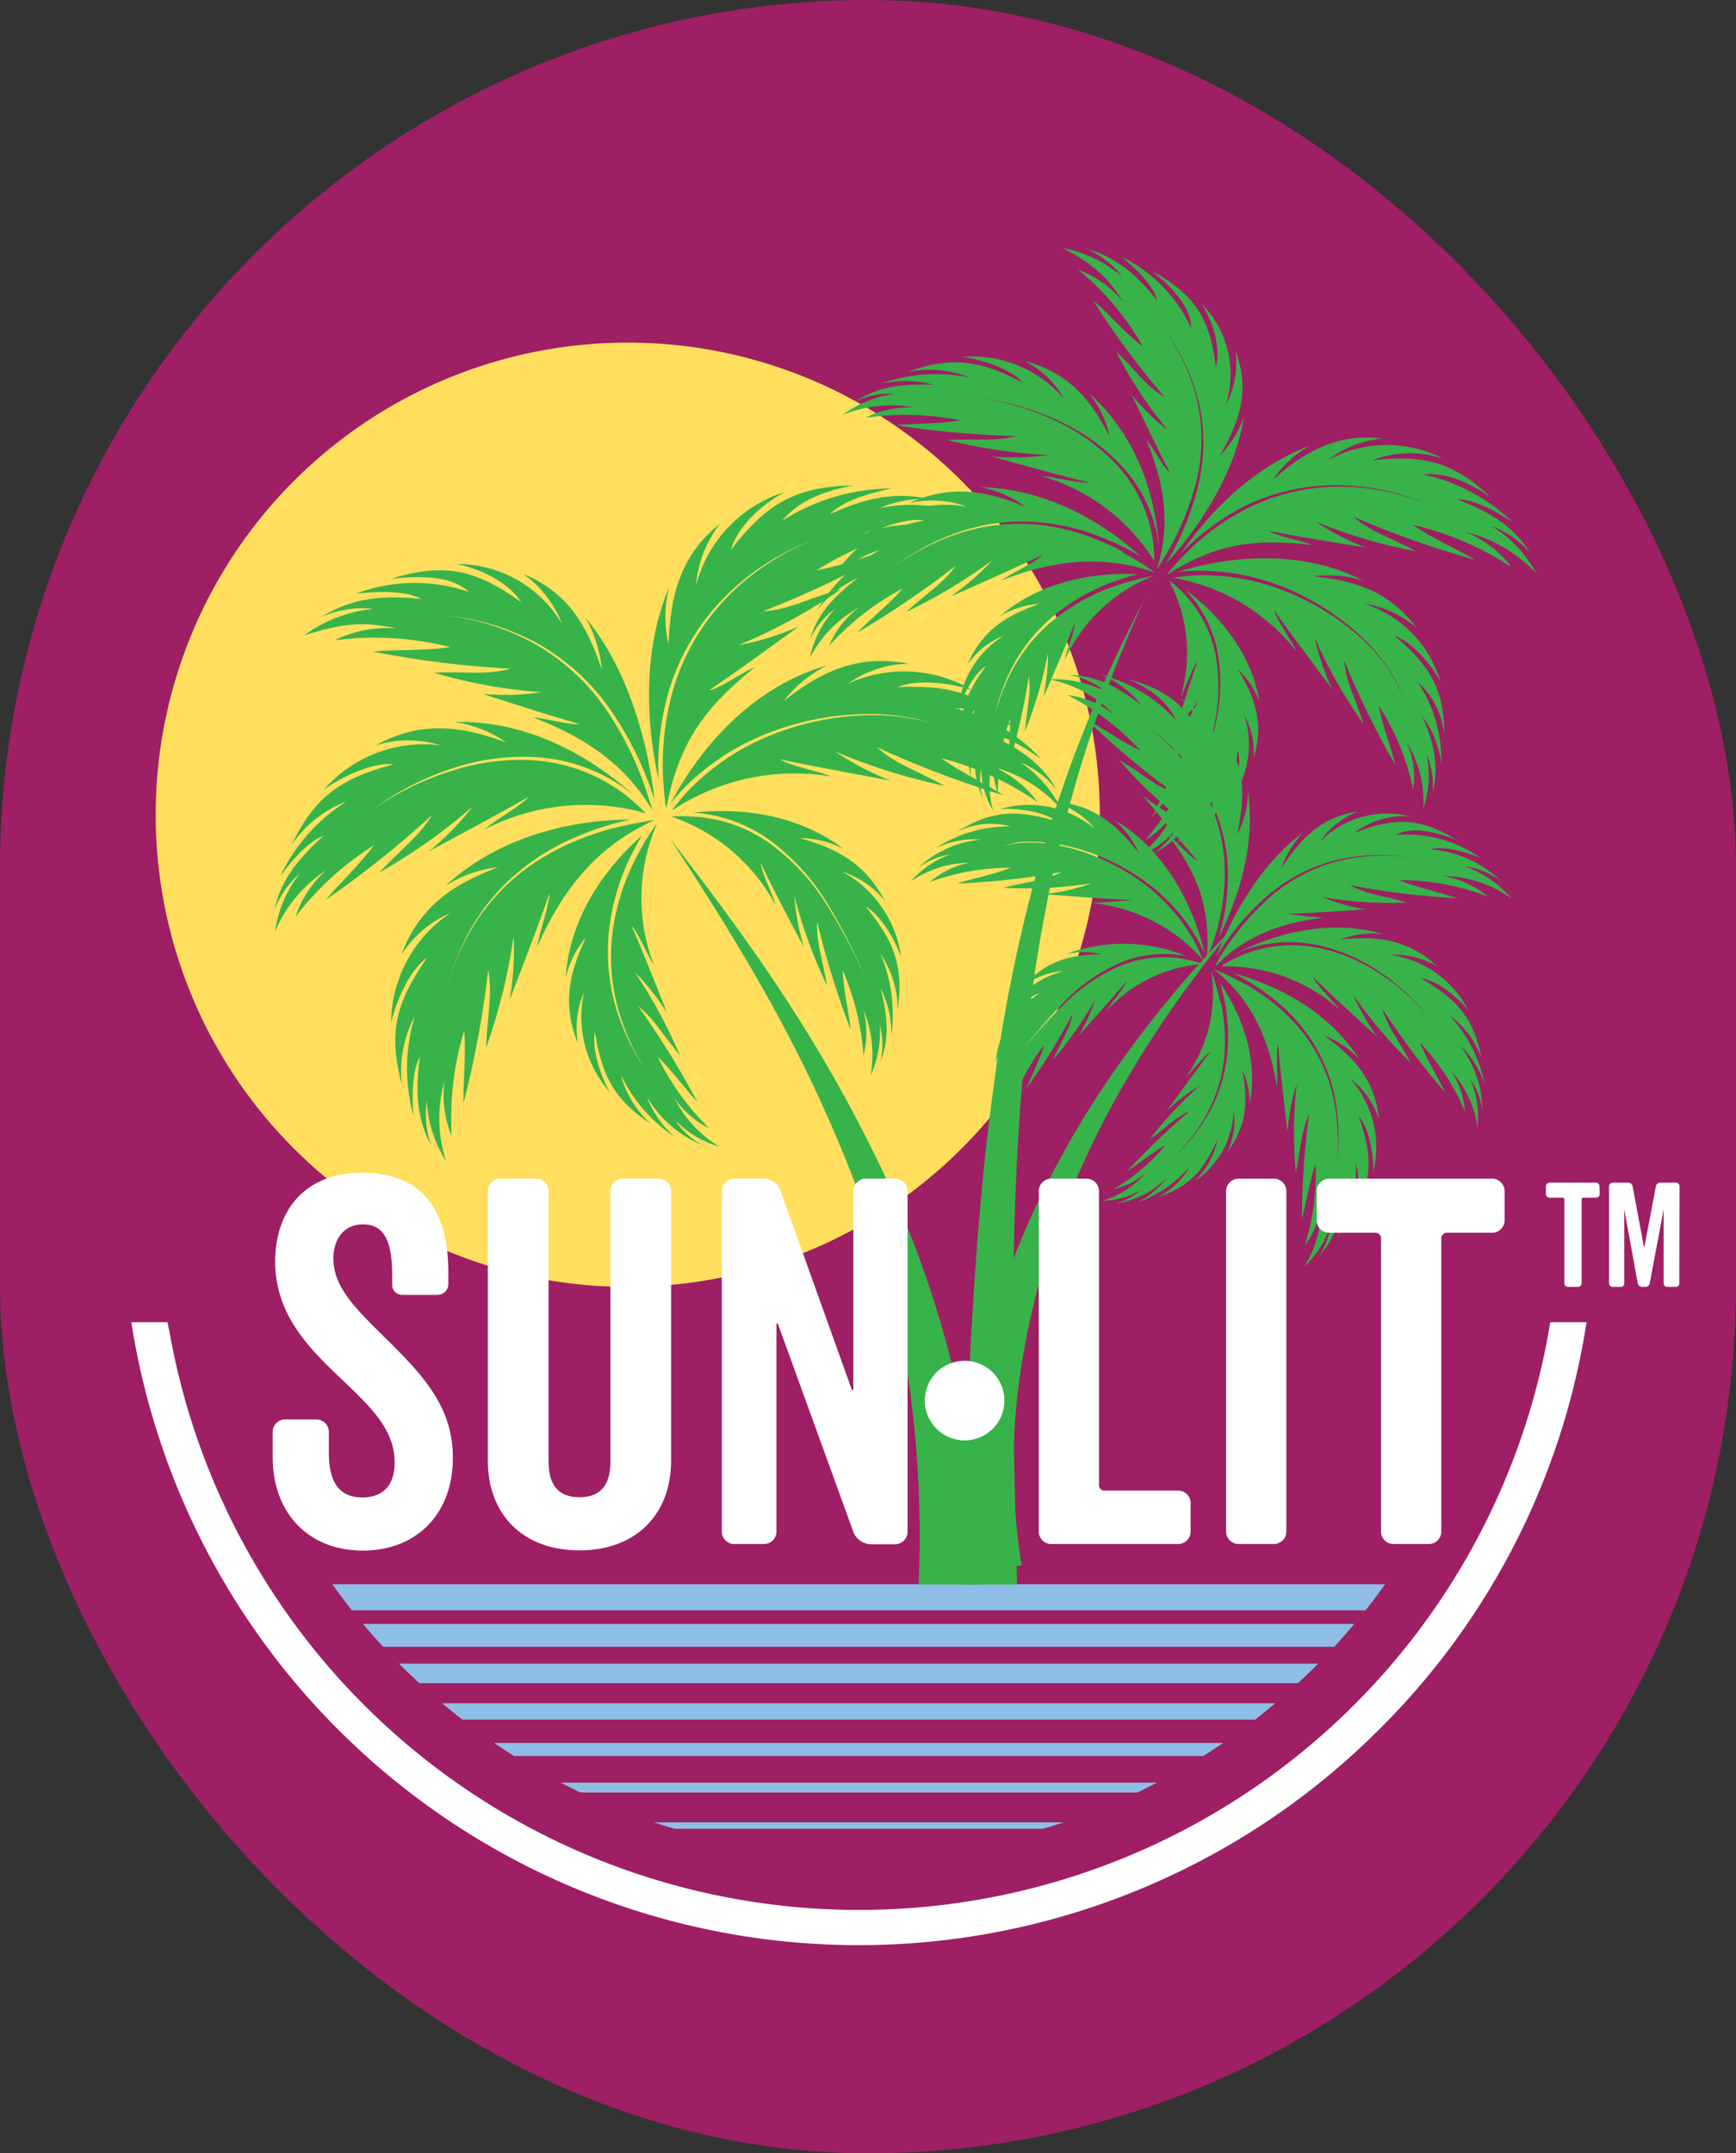 <svg xmlns="http://www.w3.org/2000/svg" viewBox="0 0 161 199.67"><rect x="0" y="0" width="161" height="199.67" fill="#333333" stroke="none"/><defs><style>.cls-1{fill:#9e1f63;}.cls-2{fill:#ffdf5d;}.cls-3{fill:#8ebee6;}.cls-4{fill:#37b34a;}.cls-5{fill:#fff;}</style></defs><g id="Layer_2" data-name="Layer 2"><g id="A"><rect class="cls-1" width="161" height="199.67" rx="80.5"></rect><path class="cls-2" d="M102,75.55A43.78,43.78,0,1,1,58.24,31.77,43.78,43.78,0,0,1,102,75.55"></path><path class="cls-3" d="M128.45,146.9H30.81c.59.82,1.2,1.63,1.83,2.42h94c.63-.79,1.24-1.6,1.82-2.42"></path><path class="cls-3" d="M35.53,152.7h88.21c.64-.69,1.26-1.4,1.86-2.12H33.66c.61.72,1.23,1.43,1.87,2.12"></path><path class="cls-3" d="M38.89,156.07h81.49c.64-.59,1.26-1.19,1.88-1.81H37c.61.62,1.24,1.22,1.88,1.81"></path><path class="cls-3" d="M42.86,159.45h73.55c.63-.49,1.25-1,1.86-1.51H41c.62.51,1.24,1,1.87,1.51"></path><path class="cls-3" d="M47.67,162.83H111.6c.62-.39,1.23-.8,1.84-1.21H45.83c.6.41,1.22.82,1.84,1.21"></path><path class="cls-3" d="M53.77,166.21h51.72l1.82-.91H52l1.81.91"></path><path class="cls-3" d="M62.55,169.58H96.72c.65-.19,1.29-.39,1.93-.6h-38c.64.21,1.28.41,1.93.6"></path><path class="cls-4" d="M60.52,75.18c-.13-.45-.27-.89-.41-1.32a30.56,30.56,0,0,0-3.9-8.07,20,20,0,0,0-6.55-6.05,22.17,22.17,0,0,0-8.55-2.69,22.43,22.43,0,0,1,8.63,2.55,20.49,20.49,0,0,1,6.72,6,30.85,30.85,0,0,1,4.09,8.1c.05.14.09.28.14.42C60.32,70.83,59,63,54.32,57.29a12.36,12.36,0,0,1,1.5,4.81c-1.15-3.35-2.74-7.05-7.26-8.86a10.25,10.25,0,0,1,3.59,4.67,11.3,11.3,0,0,0-9.81-5.61c2.15.42,4.82,1.67,6,3.54-4.18-3-7.08-3.72-12.11-2.16,2.74-.32,5.67-.3,7.26,1.21A15.54,15.54,0,0,0,33,55.05c2.22-.24,4.6-.29,6.07.49-3.18-.32-6.19-.24-9.21,1.64a9.41,9.41,0,0,1,4.78-.72,13,13,0,0,0-6.42,2.45c3.56-1.11,5.35-1.31,8.56-.64a11.07,11.07,0,0,0-5.75,1.1A29,29,0,0,1,41.78,60c-2.3.35-4.81.22-7.21.41A88.94,88.94,0,0,0,47.36,62c-2.2.61-3.71.26-7.13.37a46,46,0,0,0,10,1.81,22,22,0,0,1-5.46.16c1.25.42,7.21,2.33,9,2.79-.91.15-3.35-.59-4.31-.59,4.73,1.78,8.55,4.36,11.05,8.61"></path><path class="cls-4" d="M56.73,76.83a27.29,27.29,0,0,0-4,1.43A22.06,22.06,0,0,0,49,80.4a19.11,19.11,0,0,0-5.63,6.39,21.94,21.94,0,0,0-1.69,4,35.61,35.61,0,0,0-1,4.19,35.62,35.62,0,0,1,1-4.21,24.07,24.07,0,0,1,1.63-4,19.44,19.44,0,0,1,5.59-6.57,22.35,22.35,0,0,1,3.73-2.24,29.3,29.3,0,0,1,4.07-1.53c.58-.16,1.15-.3,1.73-.43-3.79,0-11.35.83-17.14,6.16a11.25,11.25,0,0,1,4.88-1.74c-3.43,1.34-7.1,3.14-8.94,8.1a10.16,10.16,0,0,1,4.54-3.86,12.38,12.38,0,0,0-5.5,10.18c.35-1.61,1.6-4.83,3.36-6.06C36.67,93,36,95.81,37.27,100.56a10.74,10.74,0,0,1,1.2-6.33,16.69,16.69,0,0,0-.13,9.23c-.14-2-.12-4.11.6-5.45-.37,2.91-.4,5.57,1.07,8.22a8.42,8.42,0,0,1-.43-4.15,11.41,11.41,0,0,0,1.79,5.58,12.66,12.66,0,0,1-.14-7.43,9.9,9.9,0,0,0,.66,5.11,27.92,27.92,0,0,1,1.16-9.77c.17,2.23-.09,4.57-.07,6.75a92,92,0,0,0,2.3-12.38c.4,2.32-.05,3.84-.2,7.22a53.26,53.26,0,0,0,2.55-10.31,26,26,0,0,1-.36,5.84c.51-1.29,3-7.78,3.68-9.84,0,1.06-1,3.84-1.11,4.9,2.48-5.61,5.8-9.45,10.88-11.71h0a35.22,35.22,0,0,0-3.94.79"></path><path class="cls-4" d="M59.85,75.38a17,17,0,0,0-2.41-2.08,15.68,15.68,0,0,0-7.59-2.77,20.49,20.49,0,0,0-8.11,1A25.79,25.79,0,0,0,34.4,75.2a25.52,25.52,0,0,1,7.29-3.86,20.67,20.67,0,0,1,8.19-1.12,16,16,0,0,1,7.82,2.7c.39.27.77.56,1.14.86-2.9-2.62-9-7.07-16.75-6.83a10.89,10.89,0,0,1,4.83,1.88c-3.47-1.23-7.43-2.28-12.06.28a10.1,10.1,0,0,1,6,0A12.34,12.34,0,0,0,30,73.26c1.31-1,4.36-2.61,6.5-2.39-4.94,1.34-7.31,3-9.45,7.46a10.8,10.8,0,0,1,5.05-4A16.73,16.73,0,0,0,26,81.23c1.17-1.58,2.6-3.19,4-3.73-2.19,2-3.94,4-4.56,6.92A8.39,8.39,0,0,1,27.8,81a11.39,11.39,0,0,0-2.3,5.4,12.67,12.67,0,0,1,4.76-5.71A10,10,0,0,0,27.41,85a28,28,0,0,1,7.27-6.63c-1.32,1.81-3.06,3.4-4.47,5.07a92,92,0,0,0,9.85-7.86c-1.22,2-2.55,2.87-4.88,5.32a52.57,52.57,0,0,0,8.68-6.13,25.86,25.86,0,0,1-4.1,4.18C41,78.28,47.12,75,49,73.9c-.67.83-3.27,2.25-4.05,3a20.52,20.52,0,0,1,14.91-1.5"></path><path class="cls-4" d="M85.93,48.75a11.44,11.44,0,0,0-5.89.8c2.9-1.66,4.68-2,8.41-2.13a13.35,13.35,0,0,0-6.9-.28,9.74,9.74,0,0,1,4.81-.83c-3.46-.82-6.39,0-9.4,1.37,1.2-1.21,3.53-1.92,5.75-2.39a19,19,0,0,0-10.16,3c1.61-2,4.27-2.85,6.62-3.28-5.43.1-8.11,1.72-11.4,6,.65-2.21,2.88-4.25,5-5.38a12.28,12.28,0,0,0-8.22,8.68,10.69,10.69,0,0,1,2.24-5.76C62.68,51.81,62.18,56,62,59.72a10.9,10.9,0,0,1,.07-5.29c-2.83,6.66-1.85,14-1,17.81A25.2,25.2,0,0,1,62,64.18a20.79,20.79,0,0,1,5.1-8.7,22,22,0,0,1,3.93-3.2A23.9,23.9,0,0,1,75.59,50a23.57,23.57,0,0,0-4.48,2.34,21.34,21.34,0,0,0-3.86,3.24,20.5,20.5,0,0,0-4.91,8.67,25.6,25.6,0,0,0-.65,10c0,.16,0,.32.05.48s.06.18.06.18C63,68.7,65.49,65.5,70,61.88c-1,.35-3.26,2-4.25,2.13,1.7-1.1,7.18-5.07,8.31-5.92a24.4,24.4,0,0,1-5.59,1.74A50.64,50.64,0,0,0,78,54.63c-3.44,1-4.83,1.9-7.25,2.06a94.46,94.46,0,0,0,12.17-5.8c-2.39.6-4.81,1.55-7.19,2a30.55,30.55,0,0,1,10.25-4.12"></path><path class="cls-4" d="M98.49,75.13a11.46,11.46,0,0,0-3.84-4.44A8.54,8.54,0,0,1,98,73.22c-1.5-2.63-3.78-4-6.47-5.18,1.52.07,3.37,1.18,5,2.32a15.85,15.85,0,0,0-8-4.69,9,9,0,0,1,6,2.26c-3.39-3.55-6.17-4.44-11.28-4.21,2-.86,5.37-.27,6.92.28a12.37,12.37,0,0,0-11.55-.59,10.07,10.07,0,0,1,5.65-1.87c-5.19-1-8.63,1.19-11.56,3.43a11.72,11.72,0,0,1,4-3.27c-8.42,2.42-13,9.89-14.5,12.78a18.23,18.23,0,0,1,1.83-2,22.55,22.55,0,0,1,7.56-4.64,26,26,0,0,1,8.71-1.63,20.4,20.4,0,0,1,4.41.4,15.66,15.66,0,0,1,2.13.6,10.17,10.17,0,0,1,2,1,10.38,10.38,0,0,0-2-1,14.33,14.33,0,0,0-2.14-.56,20.16,20.16,0,0,0-4.39-.33,25.82,25.82,0,0,0-8.6,1.76,22.14,22.14,0,0,0-7.34,4.69,18.17,18.17,0,0,0-2.08,2.4A20.5,20.5,0,0,1,77.07,72c-1-.45-3.88-1-4.76-1.6,2.12.49,9,1.73,10.32,2a26.14,26.14,0,0,1-5.18-2.72,53.83,53.83,0,0,0,10.14,3.18c-3-1.63-4.5-2-6.28-3.58a92.66,92.66,0,0,0,11.78,4.47c-1.85-1.16-4-2.14-5.8-3.45a28,28,0,0,1,8.95,4.08,10.08,10.08,0,0,0-4-3.22,12.71,12.71,0,0,1,6.28,4"></path><path class="cls-4" d="M58.83,79.87a20.91,20.91,0,0,0-2,6.41A18.07,18.07,0,0,0,57.18,93a20.48,20.48,0,0,0,2.69,6.2A20.91,20.91,0,0,1,57,93a18.28,18.28,0,0,1-.51-6.79,21,21,0,0,1,1.89-6.57c.35-.74.73-1.46,1.15-2.16-2.26,2-6.62,6.56-7.07,13.17a9.05,9.05,0,0,1,1.89-3.74c-1.25,2.7-2.41,5.81-.74,9.87A8.35,8.35,0,0,1,54.16,92a10.57,10.57,0,0,0,2.4,9.27c-.69-1.17-1.73-3.85-1.38-5.57.67,4.18,1.84,6.3,5.2,8.53a9.22,9.22,0,0,1-2.79-4.56,14.14,14.14,0,0,0,5,5.76A9.19,9.19,0,0,1,60,101.71a10.73,10.73,0,0,0,5.15,4.48,7.18,7.18,0,0,1-2.54-2.32,9.47,9.47,0,0,0,4.12,2.46,10.87,10.87,0,0,1-4.18-4.5,8.53,8.53,0,0,0,3.21,2.79A24.13,24.13,0,0,1,61,98c1.33,1.28,2.46,2.87,3.68,4.2a79,79,0,0,0-5.49-8.89c1.51,1.21,2.09,2.39,3.87,4.56a47.18,47.18,0,0,0-4.2-7.75,23,23,0,0,1,3,3.8c-.42-1.08-2.54-6.43-3.28-8.08.61.64,1.54,2.91,2.06,3.63a17.25,17.25,0,0,1,.25-13l-.06,0a26.87,26.87,0,0,0-2,3.38"></path><path class="cls-4" d="M82.11,83.63c-2-3.92-5.08-5.1-7.94-5.92a9.17,9.17,0,0,1,4.06,1C73.3,75,67.44,75,64.28,75.35A13.79,13.79,0,0,1,71.52,78a20.8,20.8,0,0,1,5.27,5.87,56.77,56.77,0,0,1,3.58,7,57.29,57.29,0,0,0-3.71-7,20.62,20.62,0,0,0-5.31-5.7,14.29,14.29,0,0,0-3.46-1.76,13.78,13.78,0,0,0-3.81-.7,16.27,16.27,0,0,0-1.85,0,17.26,17.26,0,0,1,9.71,8.24c-.2-.86-1.31-3-1.39-3.93.76,1.64,3.41,6.76,4,7.78a22.56,22.56,0,0,1-.89-4.77A45.34,45.34,0,0,0,76.7,91.4c-.47-2.75-1-4-.91-5.9a79.82,79.82,0,0,0,3.11,10c-.21-1.79-.66-3.69-.75-5.53a24.05,24.05,0,0,1,1.93,7.92,8.5,8.5,0,0,0,0-4.25,10.86,10.86,0,0,1,.65,6.11A9.56,9.56,0,0,0,81.58,95a7.09,7.09,0,0,1,.08,3.44c.9-2.29.6-4.47,0-6.83a9.23,9.23,0,0,1,1,4.43,14.23,14.23,0,0,0-1-7.57,9.26,9.26,0,0,1,1.61,5.1c.52-4-.32-6.27-3-9.52,1.53.86,2.86,3.4,3.3,4.7a10.63,10.63,0,0,0-5.42-7.91,8.5,8.5,0,0,1,4,2.8"></path><path class="cls-4" d="M112.7,89.51l.55-.92a23.72,23.72,0,0,1,4.45-5.33,15.54,15.54,0,0,1,6.06-3.33,17.28,17.28,0,0,1,6.94-.42,17.42,17.42,0,0,0-7,.3,15.88,15.88,0,0,0-6.19,3.27A23.84,23.84,0,0,0,113,88.4l-.18.29c.9-2.41,3.38-8,8-11.48a9.64,9.64,0,0,0-2,3.34c1.49-2.3,3.38-4.78,7.12-5.3a7.89,7.89,0,0,0-3.57,2.84,8.73,8.73,0,0,1,8.43-2.38,7.55,7.55,0,0,0-5.2,1.53c3.71-1.48,6-1.47,9.52.65-2-.76-4.21-1.3-5.69-.46a12,12,0,0,1,7.86,2.1c-1.62-.61-3.4-1.09-4.65-.78a10.65,10.65,0,0,1,6.62,3,7.39,7.39,0,0,0-3.47-1.44,10.19,10.19,0,0,1,4.38,3,11.15,11.15,0,0,0-6.32-2.08,8.6,8.6,0,0,1,4.12,1.9,22.76,22.76,0,0,0-8.2-1.52c1.66.7,3.57,1.07,5.35,1.67a67.24,67.24,0,0,1-9.93-1.21c1.55.87,2.75.89,5.3,1.62a35.59,35.59,0,0,1-7.87-.52,16.94,16.94,0,0,0,4.07,1.15c-1,.08-5.86.4-7.29.41a30.3,30.3,0,0,0,3.36.36c-3.89.46-7.25,1.68-9.93,4.41"></path><path class="cls-4" d="M115.42,91.21a21.76,21.76,0,0,1,2.75,1.86,17.32,17.32,0,0,1,2.37,2.32,15,15,0,0,1,3,5.9,18.12,18.12,0,0,1,.49,3.3,26.59,26.59,0,0,1,0,3.34,26.72,26.72,0,0,0,.09-3.35,17.77,17.77,0,0,0-.44-3.32,15.15,15.15,0,0,0-2.92-6,16.73,16.73,0,0,0-2.36-2.4,22.84,22.84,0,0,0-2.76-1.94c-.4-.23-.81-.45-1.22-.66,2.84.76,8.36,2.83,11.67,8a8.7,8.7,0,0,0-3.32-2.25c2.31,1.67,4.72,3.73,5.13,7.82A7.76,7.76,0,0,0,125.2,100a9.57,9.57,0,0,1,2.15,8.71c.06-1.28-.26-3.94-1.34-5.21,1.32,3.75,1.28,6-.6,9.32a8.29,8.29,0,0,0,.33-5,12.84,12.84,0,0,1-1.7,7,8.36,8.36,0,0,0,.61-4.21,9.8,9.8,0,0,1-2.4,6,6.5,6.5,0,0,0,1.13-3,8.8,8.8,0,0,1-2.43,3.84,9.8,9.8,0,0,0,1.55-5.55A7.83,7.83,0,0,1,121,115.5a21.81,21.81,0,0,0,1-7.57c-.56,1.65-.82,3.46-1.26,5.09a72.09,72.09,0,0,1,.68-9.75c-.75,1.67-.71,2.9-1.25,5.46a41.56,41.56,0,0,1,.09-8.23,19.93,19.93,0,0,0-.86,4.45c-.14-1.07-.75-6.42-.86-8.1-.24.79,0,3.08-.12,3.89-.77-4.69-2.52-8.22-5.89-10.9h0a26.92,26.92,0,0,1,2.81,1.36"></path><path class="cls-4" d="M113.35,89.51a13.06,13.06,0,0,1,2.22-1.09,12.12,12.12,0,0,1,6.23-.61,15.85,15.85,0,0,1,5.91,2.3,19.63,19.63,0,0,1,4.78,4.22A19.62,19.62,0,0,0,127.77,90a15.91,15.91,0,0,0-5.93-2.43,12.35,12.35,0,0,0-6.4.51,11,11,0,0,0-1,.42c2.69-1.4,8.13-3.56,13.9-1.87a8.35,8.35,0,0,0-4,.47c2.85-.25,6-.27,9,2.55a7.84,7.84,0,0,0-4.48-1.12,9.61,9.61,0,0,1,7.33,5.18c-.79-1-2.78-2.8-4.42-3,3.45,2,4.89,3.7,5.64,7.43a8.37,8.37,0,0,0-3-4,13,13,0,0,1,3.27,6.37,8.45,8.45,0,0,0-2.3-3.58,9.74,9.74,0,0,1,2.09,6.08,6.46,6.46,0,0,0-1.13-3,8.83,8.83,0,0,1,.68,4.49,9.83,9.83,0,0,0-2.46-5.21,7.79,7.79,0,0,1,1.3,3.78,21.47,21.47,0,0,0-4.17-6.39c.65,1.61,1.64,3.14,2.37,4.67a70.71,70.71,0,0,1-5.86-7.82c.52,1.75,1.35,2.66,2.63,5a41.29,41.29,0,0,1-5.33-6.28,20.47,20.47,0,0,0,2.27,3.93c-.81-.72-4.77-4.37-6-5.57.34.75,2,2.33,2.46,3a15.87,15.87,0,0,0-10.9-4"></path><path class="cls-4" d="M99,64.45a8.76,8.76,0,0,1,4.26,1.75A11.38,11.38,0,0,0,97.31,63a10.45,10.45,0,0,1,5.24,1.13,7.61,7.61,0,0,0-3.46-1.55c2.76.05,4.8,1.28,6.8,2.85a9.36,9.36,0,0,0-3.85-2.9,14.63,14.63,0,0,1,7,4.22c-.81-1.86-2.65-3-4.33-3.75,4.06,1.13,5.75,2.86,7.4,6.71a8,8,0,0,0-2.7-5,9.45,9.45,0,0,1,4.48,8.1,8.21,8.21,0,0,0-.56-4.75c2.44,3.25,2,6.49,1.4,9.31a8.51,8.51,0,0,0,1-4c.83,5.55-1.33,10.86-2.71,13.56a19.66,19.66,0,0,0,.85-6.23,16,16,0,0,0-2.13-7.52A17.73,17.73,0,0,0,109.42,70a19,19,0,0,0-3-2.58,18,18,0,0,1,2.9,2.62,16.64,16.64,0,0,1,2.27,3.19,15.77,15.77,0,0,1,2,7.46,19.88,19.88,0,0,1-1.44,7.62c0,.11-.09.23-.14.34l-.08.12c.34-4.87-.94-7.76-3.6-11.35.66.45,2.07,2.11,2.77,2.43-1.06-1.16-4.4-5.21-5.08-6.06a18.78,18.78,0,0,0,3.85,2.39,38.84,38.84,0,0,1-6.12-5.75c2.37,1.45,3.26,2.36,5,3a73.92,73.92,0,0,1-8-6.73c1.68.92,3.31,2.1,5,2.89A23.59,23.59,0,0,0,99,64.45"></path><path class="cls-4" d="M84.39,81.82a8.86,8.86,0,0,1,3.75-2.59,6.53,6.53,0,0,0-3,1.26A9.72,9.72,0,0,1,91,77.85a8.42,8.42,0,0,0-4.19.78,12.3,12.3,0,0,1,6.89-2,7,7,0,0,0-5,.53c3.24-2,5.49-2.14,9.29-1-1.31-1-4-1.24-5.26-1.14a9.61,9.61,0,0,1,8.79,1.81,7.78,7.78,0,0,0-3.88-2.51c4.1.25,6.25,2.58,8,4.82A9.11,9.11,0,0,0,103.32,76c5.85,3.45,7.84,10,8.4,12.41a15,15,0,0,0-1-1.86,17.34,17.34,0,0,0-4.78-5,20.2,20.2,0,0,0-6.21-2.92,16.31,16.31,0,0,0-3.39-.55,11,11,0,0,0-1.72,0A7.91,7.91,0,0,0,93,78.5a7.86,7.86,0,0,1,1.67-.34,10.85,10.85,0,0,1,1.71,0,16.12,16.12,0,0,1,3.37.61,20,20,0,0,1,6.1,3,17.13,17.13,0,0,1,4.61,5,13.75,13.75,0,0,1,1.09,2.21,15.91,15.91,0,0,0-10.44-5.27,38.29,38.29,0,0,0,3.88-.27c-1.68,0-7-.44-8.13-.53a21,21,0,0,0,4.42-1,41.3,41.3,0,0,1-8.23.41c2.55-.64,3.78-.65,5.41-1.46a72.08,72.08,0,0,1-9.71,1.07c1.61-.51,3.41-.84,5-1.47a21.79,21.79,0,0,0-7.52,1.33A7.93,7.93,0,0,1,89.88,80a9.84,9.84,0,0,0-5.49,1.78"></path><path class="cls-4" d="M113.25,93.08a16.52,16.52,0,0,1,.26,5.2,14.09,14.09,0,0,1-1.57,5,16.4,16.4,0,0,1-3.23,4.14,16.37,16.37,0,0,0,3.33-4.08,14.06,14.06,0,0,0,1.7-5A16.48,16.48,0,0,0,113.6,93c-.12-.63-.27-1.24-.44-1.85,1.31,1.91,3.69,6.21,2.74,11.26a6.94,6.94,0,0,0-.69-3.18c.42,2.27.68,4.84-1.36,7.56a6.58,6.58,0,0,0,.56-3.75,8.23,8.23,0,0,1-3.61,6.5,7.72,7.72,0,0,0,2.12-3.91c-1.32,3-2.61,4.37-5.56,5.39a7.2,7.2,0,0,0,3-2.88,11,11,0,0,1-4.89,3.35,7.21,7.21,0,0,0,2.71-2.25,8.28,8.28,0,0,1-4.74,2.36,5.55,5.55,0,0,0,2.36-1.25,7.38,7.38,0,0,1-3.57,1,8.35,8.35,0,0,0,4-2.57,6.57,6.57,0,0,1-2.94,1.48,18.8,18.8,0,0,0,4.82-4.09c-1.25.7-2.41,1.68-3.58,2.44a61.75,61.75,0,0,1,5.85-5.61c-1.37.62-2,1.39-3.79,2.68a35.94,35.94,0,0,1,4.66-5,17.9,17.9,0,0,0-3,2.27c.52-.73,3.16-4.34,4-5.43-.58.36-1.72,1.89-2.25,2.32a13.34,13.34,0,0,0,2.34-9.79l0,0a21.75,21.75,0,0,1,.85,2.93"></path><path class="cls-4" d="M95,91.38c2.24-2.56,4.8-2.84,7.11-2.9a7,7,0,0,0-3.25,0,15.25,15.25,0,0,1,11.13.17,10.81,10.81,0,0,0-3-.14,11,11,0,0,0-3,.72A16.24,16.24,0,0,0,99,92.6a44.05,44.05,0,0,0-4,4.58,45.14,45.14,0,0,1,4.13-4.5,16.23,16.23,0,0,1,5.1-3.25,10.67,10.67,0,0,1,2.94-.64,10.4,10.4,0,0,1,3,.21,10.86,10.86,0,0,1,1.38.39,13.4,13.4,0,0,0-8.89,4.3c.32-.6,1.57-2,1.8-2.68-.88,1.08-3.87,4.41-4.47,5.07a16.94,16.94,0,0,0,1.59-3.4,35.85,35.85,0,0,1-3.92,5.59c.89-2,1.51-2.79,1.83-4.26a61.34,61.34,0,0,1-4.27,6.88c.5-1.3,1.21-2.64,1.64-4a18.54,18.54,0,0,0-3,5.58,6.53,6.53,0,0,1,.82-3.19,8.49,8.49,0,0,0-1.68,4.46,7.41,7.41,0,0,1,.29-3.72,5.58,5.58,0,0,0-.73,2.57,8.34,8.34,0,0,1,1.32-5.13,7.33,7.33,0,0,0-1.64,3.12,11.06,11.06,0,0,1,2.27-5.47,7.2,7.2,0,0,0-2.2,3.51c.38-3.1,1.45-4.64,4.12-6.56A7.64,7.64,0,0,0,93,94.94a8.21,8.21,0,0,1,5.61-4.88A6.58,6.58,0,0,0,95,91.38"></path><path class="cls-4" d="M106.23,55.38a122.86,122.86,0,0,0-7.75,22,147.11,147.11,0,0,0-3.67,22.94c-.66,7.73-.85,15.49-.86,23.26s.17,15.56.38,23.35H89.18c.22-7.81.47-15.63.91-23.46s1.06-15.66,2.16-23.44a147.75,147.75,0,0,1,5-23,123.22,123.22,0,0,1,9-21.65"></path><path class="cls-4" d="M114.8,85.58a103.3,103.3,0,0,0-9.62,13.35,84.19,84.19,0,0,0-7.08,14.7,67.9,67.9,0,0,0-3.73,15.66,58.44,58.44,0,0,0,.38,15.86l-5.11.63a62.5,62.5,0,0,1,.91-17.07,71.36,71.36,0,0,1,5.16-16.06,86.53,86.53,0,0,1,8.39-14.42,103.71,103.71,0,0,1,10.7-12.65"></path><path class="cls-4" d="M62.06,77.66c3.86,5,7.61,10,11.06,15.33a135.66,135.66,0,0,1,9.22,16.62,94.53,94.53,0,0,1,6.24,18.16A105.88,105.88,0,0,1,91,146.93H85.19a101.31,101.31,0,0,0-.85-18.35,91.65,91.65,0,0,0-4.66-17.87,132,132,0,0,0-7.8-17c-3-5.49-6.35-10.81-9.82-16.06"></path><path class="cls-4" d="M107.33,52.73c.22-.33.43-.67.63-1a25.9,25.9,0,0,0,3-7.11A16.62,16.62,0,0,0,111,37a18.64,18.64,0,0,0-3.39-6.94A18.73,18.73,0,0,1,111.1,37a16.6,16.6,0,0,1,.09,7.71,25.64,25.64,0,0,1-2.87,7.24c-.06.11-.13.22-.2.33,2-2.14,6.31-7.5,7.27-13.72a10.23,10.23,0,0,1-2.27,3.71c1.52-2.65,3-5.78,1.46-9.68a8.34,8.34,0,0,1-.91,5,9.32,9.32,0,0,0-2.22-9.41c1,1.6,1.81,4,1.31,5.83-.54-4.36-1.82-6.61-5.89-8.87,1.86,1.54,3.63,3.39,3.59,5.27A13.64,13.64,0,0,0,104,23.8c1.5,1.26,3,2.73,3.33,4.1-1.7-2.18-3.57-4-6.63-4.85a8.44,8.44,0,0,1,3.36,2.59A11.92,11.92,0,0,0,98.59,23c2.88,1.6,4.09,2.62,5.58,5a9.8,9.8,0,0,0-4.19-3,25,25,0,0,1,6,7.14c-1.62-1.24-3-2.9-4.62-4.31a73.55,73.55,0,0,0,6.67,9c-1.73-1-2.41-2.19-4.55-4.28a39.44,39.44,0,0,0,4.85,7.36,19.63,19.63,0,0,1-3.4-3.35c.48,1,2.81,5.88,3.59,7.28-.65-.49-1.64-2.46-2.21-3.06,1.67,4,2.28,7.9,1,11.92"></path><path class="cls-4" d="M104.15,51.16a27,27,0,0,0-3.48-1.53A21.33,21.33,0,0,0,97,48.74a18.09,18.09,0,0,0-7.6.57,21.31,21.31,0,0,0-3.54,1.43,33.73,33.73,0,0,0-3.28,1.95,34.92,34.92,0,0,1,3.24-2,21.21,21.21,0,0,1,3.54-1.49,18.13,18.13,0,0,1,7.68-.7,20.41,20.41,0,0,1,3.78.83,28,28,0,0,1,3.57,1.49c.47.24.93.5,1.38.76-2.45-2.23-7.81-6.24-14.84-6.41A10.3,10.3,0,0,1,95.11,47c-3-1.22-6.51-2.3-10.78-.35a9.5,9.5,0,0,1,5.32.33,11.38,11.38,0,0,0-9.87,3c1.22-.79,4-2,5.93-1.72-4.48.91-6.68,2.24-8.81,5.91A9.6,9.6,0,0,1,81.61,51a14.52,14.52,0,0,0-5.83,5.59,9.66,9.66,0,0,1,3.78-3c-2,1.56-3.72,3.18-4.43,5.68a7.26,7.26,0,0,1,2.31-2.81A9.52,9.52,0,0,0,75.11,61a11.11,11.11,0,0,1,4.53-4.65,8.54,8.54,0,0,0-2.75,3.53,25.08,25.08,0,0,1,6.82-5.31c-1.27,1.48-2.9,2.75-4.24,4.11a85.2,85.2,0,0,0,9.18-6.23c-1.19,1.65-2.42,2.32-4.62,4.3a49.07,49.07,0,0,0,8-4.8,23.08,23.08,0,0,1-3.87,3.36c1.14-.48,6.77-3,8.49-3.84-.63.67-3,1.77-3.76,2.35,5.08-2,9.6-2.35,14.26-.72l0,0a32.34,32.34,0,0,0-3-1.86"></path><path class="cls-4" d="M107.06,52.12a13.65,13.65,0,0,0-.26-2.7,13.11,13.11,0,0,0-3.14-6.22A18.32,18.32,0,0,0,97.85,39a23.41,23.41,0,0,0-7-2.08,23.45,23.45,0,0,1,7.08,2,18.37,18.37,0,0,1,6,4.18,13.41,13.41,0,0,1,3.35,6.31c.08.4.15.8.2,1.2-.24-3.33-1.39-9.68-6.51-14.15a9.07,9.07,0,0,1,1.93,4c-1.46-2.82-3.35-5.81-7.91-7A8.87,8.87,0,0,1,98.71,37a11.29,11.29,0,0,0-9.49-3.91c1.45.17,4.42,1,5.65,2.4-4-2.11-6.58-2.48-10.7-1A10,10,0,0,1,89.9,35a15.55,15.55,0,0,0-8.24.58,10.28,10.28,0,0,1,4.91.1c-2.63-.1-5,.08-7.24,1.53A7.78,7.78,0,0,1,83,36.52a10.36,10.36,0,0,0-4.83,1.94,11.93,11.93,0,0,1,6.61-.68,9.27,9.27,0,0,0-4.5.95,26.07,26.07,0,0,1,8.79.25c-2,.32-4.08.27-6,.45a85.37,85.37,0,0,0,11.21,1c-2,.51-3.43.25-6.44.37a49.46,49.46,0,0,0,9.38,1.4,25.36,25.36,0,0,1-5.23.13c1.19.34,7.15,2,9.05,2.4-1,.11-3.5-.56-4.45-.58a18.21,18.21,0,0,1,10.5,7.94"></path><path class="cls-4" d="M140.07,52.44a10.05,10.05,0,0,0-4.18-3.12,13.19,13.19,0,0,1,6.6,3.88,11.52,11.52,0,0,0-4.12-4.4,8.64,8.64,0,0,1,3.53,2.46c-1.63-2.62-4-3.89-6.74-4.95,1.53,0,3.43,1,5.11,2.1A17.08,17.08,0,0,0,132,44c2.32-.24,4.49.92,6.23,2.1-3.45-3.27-6.15-3.95-10.94-3.42a9.58,9.58,0,0,1,6.54-.15,11.39,11.39,0,0,0-10.68.13,9.76,9.76,0,0,1,5.09-2c-4.65-.56-7.64,1.62-10.12,3.75a9.5,9.5,0,0,1,3.43-3.11c-6,2.23-10.12,7.2-12,10A22.43,22.43,0,0,1,115.29,47,19.22,19.22,0,0,1,124,45a20.55,20.55,0,0,1,4.5.5,21.59,21.59,0,0,1,4.27,1.41,22,22,0,0,0-4.28-1.35,20.53,20.53,0,0,0-4.49-.43,19,19,0,0,0-8.62,2.16,22.66,22.66,0,0,0-6.79,5.54,2.69,2.69,0,0,0-.27.32l-.08.14c4.69-3,8.31-3.34,13.42-2.75-.82-.39-3.28-.83-4-1.33,1.77.39,7.73,1.37,9,1.56a22.2,22.2,0,0,1-4.59-2.38,47,47,0,0,0,9.25,2.72c-2.81-1.48-4.23-1.83-5.83-3.21a85.35,85.35,0,0,0,11.3,4c-1.88-1.1-4-2-5.75-3.22a27.82,27.82,0,0,1,9,3.82"></path><path class="cls-4" d="M132,74.94a9.32,9.32,0,0,0,.29-5,6.9,6.9,0,0,1,.56,3.52c.68-2.5.06-4.7-.92-7a9.09,9.09,0,0,1,1.74,4.38,13.15,13.15,0,0,0-2.19-7.61,7.57,7.57,0,0,1,2.47,5c0-4.19-1.2-6.39-4.63-9.29,1.8.65,3.62,3,4.28,4.29A10.78,10.78,0,0,0,126.57,56a9.25,9.25,0,0,1,4.79,2.22c-2.7-3.71-6.29-4.41-9.55-4.78a11.19,11.19,0,0,1,4.61.39c-6.91-3.52-14.5-1.66-17.26-.78a16.29,16.29,0,0,1,2.42-.13,20.88,20.88,0,0,1,7.74,1.64,23.59,23.59,0,0,1,6.6,4.17,17.6,17.6,0,0,1,2.58,2.88,12.94,12.94,0,0,1,1,1.63,8.29,8.29,0,0,1,.63,1.79,8,8,0,0,0-.66-1.77,13,13,0,0,0-1-1.62,17.86,17.86,0,0,0-2.62-2.81,23.32,23.32,0,0,0-6.62-4,20.57,20.57,0,0,0-7.63-1.49,16.72,16.72,0,0,0-2.83.24,18.44,18.44,0,0,1,11.45,6.8c-.34-.85-1.86-2.92-2.06-3.81,1.06,1.56,4.67,6.38,5.41,7.34a21.42,21.42,0,0,1-1.63-4.75,44.11,44.11,0,0,0,4.53,8c-.9-2.75-1.63-3.92-1.81-5.92a77.84,77.84,0,0,0,4.78,9.75c-.47-1.81-1.23-3.69-1.58-5.57a23.25,23.25,0,0,1,3.21,7.82,8.18,8.18,0,0,0-.58-4.36A10.47,10.47,0,0,1,132,74.94"></path><path class="cls-4" d="M103.61,54.27A18.88,18.88,0,0,0,98.34,57a15.52,15.52,0,0,0-4,4.33,17.38,17.38,0,0,0-2.14,5.4,17.39,17.39,0,0,1,2-5.46,15.67,15.67,0,0,1,3.89-4.47,19.54,19.54,0,0,1,5.3-2.91c.69-.24,1.38-.46,2.09-.64-2.68-.14-8.33.09-12.73,3.88A8,8,0,0,1,96.36,56c-2.49.9-5.17,2.13-6.62,5.61a7.4,7.4,0,0,1,3.35-2.67A9,9,0,0,0,88.86,66c.29-1.13,1.29-3.39,2.58-4.24-2.17,3-2.74,5-2,8.32a7.6,7.6,0,0,1,1-4.45,11.68,11.68,0,0,0-.37,6.52,7.85,7.85,0,0,1,.59-3.85,8.81,8.81,0,0,0,.52,5.82,5.84,5.84,0,0,1-.18-2.94,7.78,7.78,0,0,0,1.11,4,8.84,8.84,0,0,1,.12-5.25,6.81,6.81,0,0,0,.32,3.61,19.57,19.57,0,0,1,1.12-6.88c.06,1.58-.21,3.23-.25,4.77a65.45,65.45,0,0,0,2-8.72c.21,1.64-.15,2.71-.36,5.09a38.54,38.54,0,0,0,2.13-7.24,18.61,18.61,0,0,1-.44,4.12c.41-.91,2.38-5.46,2.93-6.91,0,.75-.82,2.7-.94,3.45a15.12,15.12,0,0,1,8.24-7.82H107a26.37,26.37,0,0,0-3.39.88"></path><path class="cls-4" d="M116.22,70.42c1.17-3.58-.09-6.14-1.42-8.35a7.78,7.78,0,0,1,2,3c-.85-5.22-4.6-8.71-6.85-10.37a11.8,11.8,0,0,1,1.91,2.7,11.41,11.41,0,0,1,1.09,3.23,17,17,0,0,1-.27,6.74,46.93,46.93,0,0,1-2.08,6.44,46.26,46.26,0,0,0,2-6.47,16.79,16.79,0,0,0,.13-6.66,11.15,11.15,0,0,0-1.13-3.14,11.62,11.62,0,0,0-2-2.69,12.45,12.45,0,0,0-1.22-1.07,14.13,14.13,0,0,1,1.11,10.83c.4-.65,1.06-2.66,1.55-3.24-.53,1.46-2,6.17-2.3,7.11a20,20,0,0,1,2.39-3.45,38.82,38.82,0,0,0-3.14,6.9c1.41-2,1.84-3,3.09-4.16a66.51,66.51,0,0,0-4.21,8c1-1.22,1.87-2.66,3-3.85a20.3,20.3,0,0,1-3.69,6,7.34,7.34,0,0,0,2.64-2.61,9.33,9.33,0,0,1-3.38,4.14,8.4,8.4,0,0,0,3.49-2.4,6.42,6.42,0,0,1-2.09,2.17A9.37,9.37,0,0,0,111,75.05a7.92,7.92,0,0,1-2.09,3.33,12.26,12.26,0,0,0,4-5.27,7.85,7.85,0,0,1-2.13,4.08c2.82-2.14,3.69-4,4-7.64.44,1.44-.29,3.79-.81,4.85a8.71,8.71,0,0,0,1.43-8.07,6.93,6.93,0,0,1,.84,4.09"></path><path class="cls-5" d="M15.65,123.22l-.11-.62H12.18l.14.87a68.26,68.26,0,0,0,115.57,36.91A67.63,67.63,0,0,0,147,123.47l.14-.87h-3.37l-.1.62a64.95,64.95,0,0,1-128,0Z"></path><path class="cls-5" d="M35.85,124.18c3.48,3.42,6.15,6.34,6.15,11,0,5.26-3.42,8.6-8.35,8.6-5.17,0-8.36-3.62-8.36-8.64v-2.35a1.15,1.15,0,0,1,1.17-1.17h2.86a1.16,1.16,0,0,1,1.18,1.17v1.92c0,2.63.89,4.14,3.1,4.14,1.5,0,3-.71,3-3.24,0-3.15-2.34-5.26-5.21-8s-5.87-5.82-5.87-10.65c0-4.32,2.4-8.22,8.13-8.22,4.93,0,7.93,2.86,7.93,9.2v1.13a1,1,0,0,1-1,1H37.26a.92.92,0,0,1-.89-.89v-1c0-3.42-.94-4.65-2.72-4.65s-2.73,1.41-2.73,3.15C30.92,119.34,32.89,121.26,35.85,124.18Z"></path><path class="cls-5" d="M61.07,109.29a1.16,1.16,0,0,1,1.17,1.18V135.4c0,5.07-3.29,8.36-8.5,8.36s-8.5-3.29-8.5-8.36V110.47a1.17,1.17,0,0,1,1.18-1.18H49.7a1.17,1.17,0,0,1,1.18,1.18v25.07c0,1.78.61,3.29,2.86,3.29s2.87-1.51,2.87-3.29V110.47a1.16,1.16,0,0,1,1.17-1.18Z"></path><path class="cls-5" d="M84.17,142A1.16,1.16,0,0,1,83,143.19H80.74a1.78,1.78,0,0,1-1.59-1.12l-7-19.3c0-.1-.14,0-.14,0V142a1.16,1.16,0,0,1-1.17,1.17H68.11A1.15,1.15,0,0,1,66.94,142V110.47a1.16,1.16,0,0,1,1.17-1.18h2.73a1.68,1.68,0,0,1,1.55,1.13L79,128.87c0,.1.14,0,.14-.05V110.47a1.17,1.17,0,0,1,1.17-1.18H83a1.17,1.17,0,0,1,1.17,1.18Z"></path><path class="cls-5" d="M100.75,109.29a1.16,1.16,0,0,1,1.17,1.18v27.28a.51.51,0,0,0,.47.47h6.86a1.15,1.15,0,0,1,1.17,1.17V142a1.15,1.15,0,0,1-1.17,1.17H97.51A1.15,1.15,0,0,1,96.34,142V110.47a1.16,1.16,0,0,1,1.17-1.18Z"></path><path class="cls-5" d="M118.12,109.29a1.17,1.17,0,0,1,1.18,1.18V142a1.16,1.16,0,0,1-1.18,1.17h-3.24a1.16,1.16,0,0,1-1.17-1.17V110.47a1.17,1.17,0,0,1,1.17-1.18Z"></path><path class="cls-5" d="M139.54,113.14a1.16,1.16,0,0,1-1.18,1.17h-4.22a.51.51,0,0,0-.47.48V142a1.16,1.16,0,0,1-1.18,1.17h-3.24a1.15,1.15,0,0,1-1.17-1.17V114.79a.52.52,0,0,0-.47-.48h-4.32a1.16,1.16,0,0,1-1.18-1.17v-2.67a1.17,1.17,0,0,1,1.18-1.18h15.07a1.17,1.17,0,0,1,1.18,1.18Z"></path><path class="cls-5" d="M148.36,110.73a.34.34,0,0,1-.34.33h-1.21a.15.15,0,0,0-.13.14V119a.33.33,0,0,1-.34.33h-.93a.33.33,0,0,1-.33-.33v-7.8a.15.15,0,0,0-.14-.14h-1.23a.34.34,0,0,1-.34-.33V110a.34.34,0,0,1,.34-.34H148a.34.34,0,0,1,.34.34Z"></path><path class="cls-5" d="M155.74,119a.32.32,0,0,1-.33.33h-.78a.33.33,0,0,1-.34-.33v-6.86a0,0,0,0,0,0,0L153,119a.41.41,0,0,1-.4.33h-.31a.42.42,0,0,1-.4-.33l-1.25-6.85s0,0,0,0V119a.33.33,0,0,1-.34.33h-.74a.33.33,0,0,1-.33-.33v-9a.34.34,0,0,1,.33-.34H151a.43.43,0,0,1,.41.34l1.05,5.61s0,0,.05,0l1.06-5.61a.43.43,0,0,1,.41-.34h1.45a.33.33,0,0,1,.33.34Z"></path><path class="cls-5" d="M93.15,129.86a3.69,3.69,0,1,1-3.69-3.68,3.69,3.69,0,0,1,3.69,3.68"></path></g></g></svg>